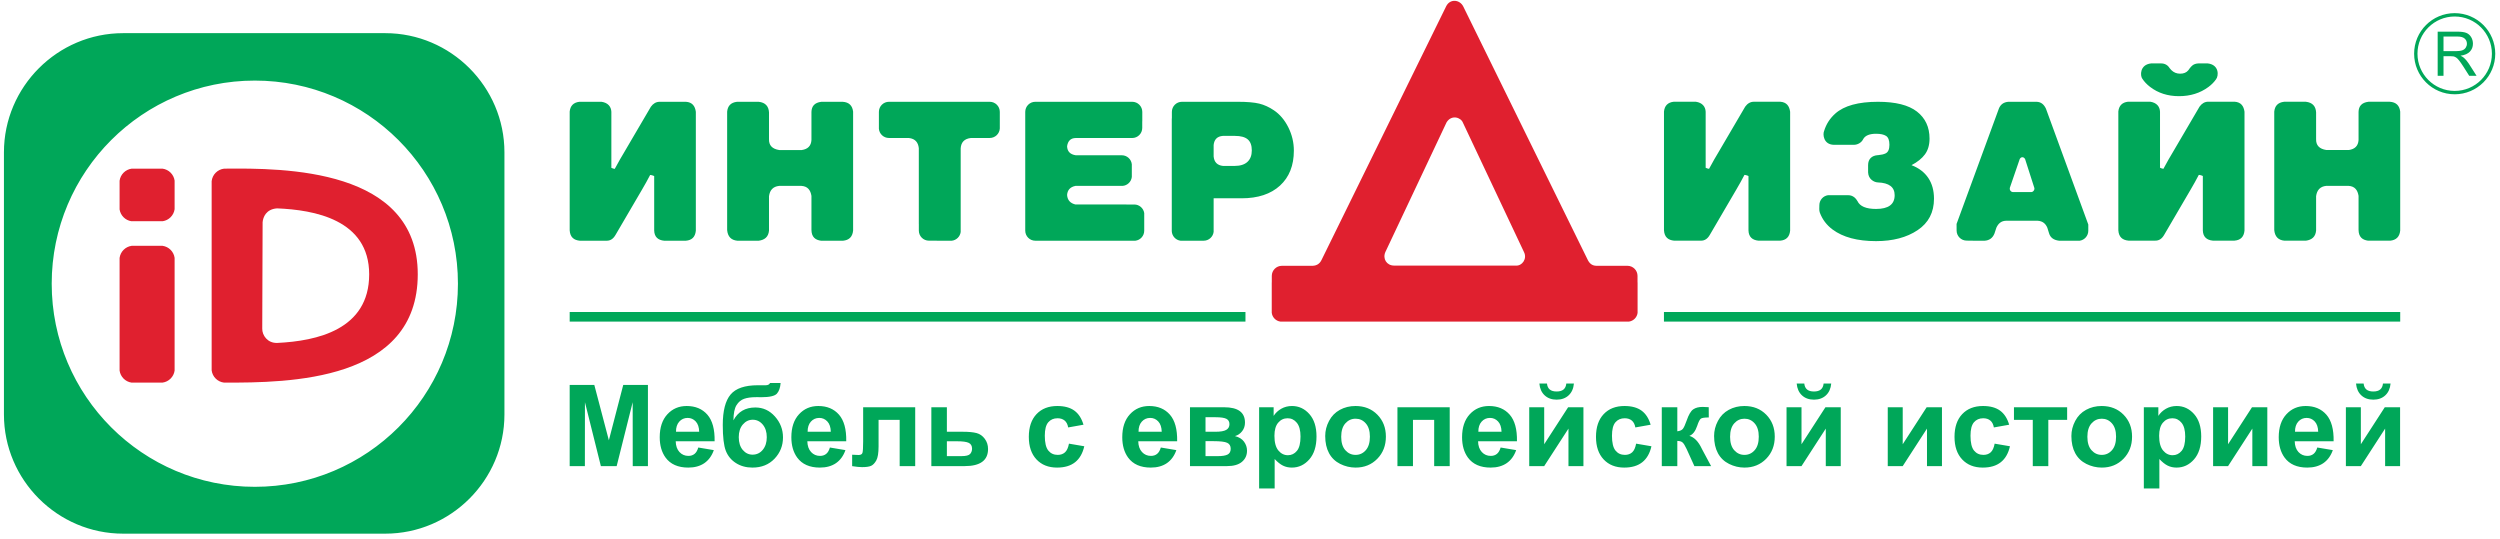 <?xml version="1.0" encoding="UTF-8"?>
<svg xmlns="http://www.w3.org/2000/svg" width="436" height="94" viewBox="0 0 436 94" fill="none">
  <path fill-rule="evenodd" clip-rule="evenodd" d="M21.468 5.783H67.192C78.622 5.783 87.973 15.135 87.973 26.564V72.288C87.973 83.718 78.622 93.07 67.192 93.07H21.468C10.038 93.07 0.687 83.718 0.687 72.288V26.564C0.687 15.135 10.038 5.783 21.468 5.783ZM380.015 16.772C378.057 16.772 376.371 16.231 374.965 15.148C374.404 14.717 373.955 14.242 373.617 13.722C373.234 13.235 373.14 11.277 375.155 11.059C375.739 11.059 376.323 11.059 376.907 11.059C377.176 11.059 377.92 11.115 378.38 11.88C378.465 11.993 378.565 12.108 378.682 12.226C379.098 12.643 379.61 12.851 380.218 12.851C380.849 12.851 381.33 12.647 381.654 12.243C381.745 12.132 381.822 12.022 381.887 11.913C382.161 11.588 382.478 11.099 383.406 11.059C383.945 11.059 384.484 11.059 385.023 11.059C387.057 11.287 386.959 13.243 386.472 13.836C386.134 14.322 385.695 14.765 385.155 15.167C383.712 16.236 382 16.772 380.015 16.772ZM425.13 13.216V5.521H428.542C429.228 5.521 429.749 5.591 430.105 5.729C430.462 5.866 430.746 6.11 430.962 6.46C431.175 6.811 431.281 7.199 431.281 7.62C431.281 8.167 431.105 8.626 430.75 9C430.397 9.374 429.851 9.613 429.113 9.715C429.383 9.844 429.588 9.972 429.727 10.098C430.024 10.371 430.306 10.712 430.573 11.121L431.911 13.216H430.63L429.613 11.614C429.315 11.153 429.069 10.799 428.876 10.556C428.685 10.309 428.512 10.138 428.36 10.041C428.208 9.943 428.054 9.874 427.896 9.834C427.78 9.811 427.592 9.799 427.328 9.799H426.148V13.216H425.13ZM426.148 8.918H428.337C428.801 8.918 429.166 8.869 429.428 8.772C429.692 8.676 429.89 8.522 430.026 8.31C430.162 8.099 430.231 7.87 430.231 7.62C430.231 7.256 430.1 6.957 429.834 6.723C429.571 6.489 429.154 6.372 428.582 6.372H426.148V8.918ZM428.098 2.292C430.05 2.292 431.819 3.084 433.1 4.365C434.381 5.645 435.173 7.415 435.173 9.368C435.173 11.322 434.381 13.09 433.101 14.371C431.82 15.651 430.051 16.443 428.098 16.443C426.145 16.443 424.374 15.651 423.094 14.371L423.078 14.354C421.807 13.075 421.022 11.312 421.022 9.368C421.022 7.415 421.814 5.644 423.094 4.364C424.374 3.084 426.145 2.292 428.098 2.292ZM432.686 4.779C431.513 3.605 429.889 2.878 428.098 2.878C426.306 2.878 424.684 3.605 423.51 4.779C422.335 5.953 421.608 7.577 421.608 9.368C421.608 11.152 422.329 12.77 423.494 13.941L423.51 13.956C424.684 15.129 426.306 15.856 428.098 15.856C429.888 15.856 431.512 15.129 432.686 13.956C433.86 12.781 434.587 11.159 434.587 9.368C434.587 7.577 433.86 5.954 432.686 4.779ZM418.596 19.464V40.202C418.485 41.349 417.846 41.876 416.847 41.977H413C412.026 41.845 411.344 41.356 411.332 40.084V34.16C411.173 33.154 410.679 32.484 409.588 32.414H405.692C404.63 32.526 404.071 33.154 403.928 34.209V40.202C403.833 41.306 403.179 41.837 402.141 41.977H398.403C397.32 41.872 396.729 41.251 396.629 40.113V19.473C396.723 18.499 397.236 17.87 398.364 17.746H402.13C403.295 17.875 403.861 18.514 403.928 19.587V24.241C403.885 25.365 404.517 25.976 405.711 26.161H409.647C410.679 26.009 411.27 25.455 411.332 24.418V19.523C411.355 18.535 411.859 17.89 413.069 17.746H416.768C417.909 17.814 418.473 18.429 418.596 19.464ZM371.141 17.737H374.988C376.117 17.902 376.67 18.584 376.707 19.485V23.854V29.256C376.803 29.315 377.226 29.454 377.297 29.442C377.966 28.206 378.512 27.245 378.936 26.558L380.036 24.68L383.602 18.595C383.993 18.057 384.487 17.737 385.135 17.737H389.701C390.815 17.808 391.303 18.479 391.44 19.485V40.218C391.333 41.338 390.722 41.888 389.695 41.968H385.916C384.851 41.867 384.206 41.311 384.175 40.184V30.702C384.121 30.635 383.498 30.455 383.469 30.503C383.024 31.359 382.561 32.195 382.078 33.012L377.439 40.945C377.045 41.642 376.522 41.983 375.868 41.968H371.21C370.191 41.873 369.512 41.373 369.438 40.154V19.445C369.543 18.453 370.081 17.856 371.141 17.737ZM291.901 17.742H295.747C296.877 17.907 297.429 18.59 297.467 19.49V23.859V29.261C297.563 29.32 297.985 29.459 298.057 29.447C298.725 28.211 299.272 27.25 299.695 26.564L300.795 24.686L304.362 18.6C304.752 18.062 305.247 17.742 305.894 17.742H310.461C311.575 17.813 312.062 18.484 312.199 19.49V40.223C312.093 41.343 311.481 41.893 310.455 41.974H306.675C305.611 41.872 304.966 41.316 304.935 40.189V30.707C304.881 30.64 304.257 30.46 304.229 30.508C303.784 31.364 303.321 32.201 302.838 33.017L298.199 40.95C297.805 41.647 297.282 41.988 296.628 41.974H291.97C290.951 41.878 290.272 41.378 290.198 40.159V19.45C290.303 18.458 290.84 17.861 291.901 17.742ZM101.055 17.751H104.903C106.031 17.916 106.584 18.599 106.622 19.499V23.868V29.27C106.718 29.329 107.14 29.468 107.212 29.456C107.88 28.22 108.427 27.259 108.85 26.573L109.95 24.694L113.517 18.609C113.907 18.071 114.402 17.751 115.049 17.751H119.616C120.73 17.822 121.218 18.493 121.354 19.499V40.232C121.247 41.352 120.636 41.902 119.61 41.982H115.83C114.765 41.881 114.121 41.325 114.09 40.198V30.716C114.035 30.649 113.412 30.469 113.383 30.517C112.939 31.373 112.475 32.209 111.993 33.026L107.354 40.959C106.96 41.656 106.436 41.997 105.783 41.982H101.124C100.106 41.887 99.427 41.386 99.353 40.168V19.459C99.458 18.467 99.996 17.87 101.055 17.751ZM148.782 19.469V40.208C148.67 41.355 148.032 41.881 147.032 41.982H143.185C142.211 41.85 141.529 41.361 141.517 40.089V34.165C141.358 33.159 140.864 32.489 139.773 32.42H135.877C134.816 32.532 134.257 33.159 134.114 34.215V40.208C134.018 41.311 133.364 41.842 132.326 41.982H128.588C127.506 41.878 126.914 41.257 126.814 40.119V19.479C126.908 18.505 127.421 17.876 128.549 17.751H132.315C133.48 17.881 134.047 18.52 134.114 19.592V24.246C134.07 25.371 134.703 25.981 135.897 26.166H139.832C140.864 26.014 141.456 25.461 141.517 24.424V19.529C141.54 18.541 142.045 17.896 143.255 17.751H146.953C148.094 17.82 148.659 18.435 148.782 19.469ZM167.543 25.859V40.461C167.439 41.264 166.793 41.898 165.983 41.982H163.375V41.974H162.002C161.032 41.974 160.245 41.186 160.245 40.216V39.065H160.241V25.839C160.129 24.837 159.617 24.193 158.52 24.07H156.401V24.064L155.029 24.064C154.111 24.064 153.357 23.358 153.279 22.459V20.661V19.509C153.279 18.539 154.066 17.752 155.036 17.751H156.408H171.456H172.608C173.578 17.751 174.365 18.538 174.366 19.508V20.88V22.404C174.315 23.329 173.549 24.063 172.612 24.064H171.24V24.07H169.3C168.169 24.201 167.616 24.826 167.543 25.859ZM186.1 33.997C186.162 34.951 186.705 35.456 187.56 35.663H196.443V35.665H197.815C198.697 35.665 199.427 36.316 199.553 37.163V40.238C199.552 41.138 198.875 41.88 198.002 41.982H181.931L180.559 41.982C179.588 41.981 178.802 41.194 178.802 40.223V39.072V20.661V19.51C178.802 18.539 179.588 17.752 180.559 17.751H196.306H197.457C198.427 17.751 199.215 18.538 199.216 19.508V20.881V21.161H199.207V22.312C199.207 23.283 198.42 24.07 197.45 24.07H196.077H187.59C186.709 24.091 186.236 24.596 186.1 25.502C186.131 26.406 186.635 26.931 187.609 27.078H194.27L195.642 27.079C196.551 27.079 197.299 27.77 197.389 28.655V30.858C197.298 31.698 196.615 32.361 195.765 32.42H187.56C186.649 32.604 186.167 33.132 186.1 33.997ZM211.658 34.583V40.437C211.553 41.307 210.812 41.981 209.914 41.982H208.542H205.884C205.046 41.873 204.394 41.174 204.357 40.316V20.661H204.374V19.51C204.374 18.539 205.161 17.752 206.131 17.751H207.503H215.847C217.491 17.751 218.75 17.86 219.616 18.072C220.485 18.286 221.334 18.675 222.169 19.238C223.205 19.937 224.045 20.93 224.687 22.213C225.327 23.497 225.649 24.848 225.649 26.268C225.649 28.859 224.842 30.893 223.233 32.368C221.622 33.844 219.387 34.583 216.525 34.583H211.658ZM211.658 25.287V27.28C211.75 28.279 212.294 28.831 213.29 28.938H215.306C216.297 28.938 217.05 28.702 217.556 28.228C218.063 27.756 218.315 27.09 218.315 26.234C218.315 25.355 218.079 24.713 217.606 24.309C217.133 23.903 216.388 23.7 215.375 23.7H213.256C212.293 23.779 211.761 24.308 211.658 25.287ZM327.184 42.052C323.94 42.052 321.408 41.377 319.595 40.022C318.564 39.254 317.826 38.278 317.382 37.093C317.227 36.682 317.296 36.218 317.296 35.783C317.296 34.898 317.951 34.165 318.803 34.043H322.266C322.36 34.066 323.302 33.927 323.945 35.078C324.371 35.986 325.45 36.44 327.184 36.44C329.348 36.44 330.428 35.642 330.428 34.043C330.428 32.628 329.453 31.886 327.498 31.815C326.837 31.792 325.848 31.258 325.796 30.069V28.801C325.796 27.735 326.434 27.133 327.483 27.059C327.518 27.056 327.552 27.054 327.587 27.051C328.104 27.006 328.521 26.909 328.838 26.758C329.29 26.544 329.515 26.043 329.515 25.255C329.515 24.465 329.317 23.948 328.924 23.7C328.53 23.451 327.948 23.328 327.184 23.328C326.065 23.328 325.326 23.625 324.967 24.218C324.635 24.955 323.86 25.256 323.332 25.255H319.814C318.012 25.206 317.865 23.436 318.117 22.865C318.477 21.666 319.133 20.643 320.084 19.797C321.618 18.433 324.095 17.752 327.522 17.752C330.585 17.752 332.848 18.321 334.315 19.458C335.777 20.596 336.511 22.168 336.511 24.173C336.511 25.277 336.244 26.189 335.717 26.911C335.187 27.632 334.404 28.263 333.367 28.803C334.653 29.299 335.626 30.041 336.292 31.034C336.955 32.024 337.288 33.23 337.288 34.648C337.288 37.037 336.335 38.869 334.432 40.139C332.528 41.416 330.111 42.052 327.184 42.052ZM348.17 39.706L347.827 40.744C347.502 41.535 346.922 41.925 346.13 41.982H344.36L342.988 41.964C342.018 41.963 341.231 41.176 341.231 40.206L341.226 39.054L348.616 18.907C348.894 18.244 349.405 17.822 350.254 17.751H355.159C355.967 17.765 356.473 18.23 356.811 18.949L364.198 39.159V40.243C364.198 41.126 363.548 41.857 362.7 41.982H359.106C358.211 41.875 357.585 41.481 357.352 40.669L357.055 39.715C356.754 39 356.231 38.554 355.387 38.501H349.834C349.03 38.522 348.505 38.968 348.17 39.706ZM351.089 33.502H354.224C354.602 33.514 354.901 33.059 354.778 32.738L353.174 27.738C352.929 27.305 352.453 27.321 352.239 27.742C351.587 29.638 351.179 30.822 350.527 32.718C350.402 33.201 350.77 33.504 351.089 33.502ZM290.192 54.409H418.597V56.084H290.192V54.409ZM99.353 54.409H217.209V56.084H99.353V54.409ZM99.352 81.289V67.129H103.647L106.186 76.787L108.694 67.129H112.999V81.289H110.349L110.339 70.141L107.547 81.289H104.792L102.013 70.141L102.003 81.289H99.352ZM121.78 78.046L124.49 78.501C124.144 79.493 123.593 80.248 122.845 80.769C122.093 81.286 121.154 81.547 120.03 81.547C118.247 81.547 116.925 80.963 116.071 79.796C115.395 78.86 115.056 77.68 115.056 76.253C115.056 74.552 115.501 73.217 116.387 72.255C117.274 71.288 118.398 70.807 119.757 70.807C121.279 70.807 122.483 71.312 123.366 72.32C124.246 73.329 124.668 74.875 124.628 76.958H117.844C117.864 77.762 118.082 78.388 118.501 78.837C118.916 79.285 119.437 79.509 120.056 79.509C120.482 79.509 120.837 79.394 121.124 79.163C121.414 78.933 121.632 78.56 121.78 78.046ZM121.939 75.297C121.919 74.509 121.717 73.909 121.332 73.5C120.947 73.089 120.478 72.884 119.924 72.884C119.335 72.884 118.846 73.102 118.461 73.533C118.076 73.965 117.887 74.555 117.894 75.297H121.939ZM134.3 66.793H136.139C136.079 67.607 135.865 68.223 135.496 68.645C135.127 69.064 134.21 69.275 132.753 69.275C132.582 69.275 132.407 69.272 132.233 69.265H131.883C131.02 69.265 130.317 69.36 129.777 69.551C129.237 69.739 128.791 70.108 128.449 70.656C128.102 71.206 127.925 72.09 127.911 73.306C128.31 72.555 128.828 71.994 129.464 71.622C130.097 71.249 130.855 71.064 131.728 71.064C133.076 71.064 134.217 71.589 135.153 72.64C136.086 73.688 136.554 74.904 136.554 76.286C136.554 77.726 136.063 78.962 135.081 79.997C134.095 81.029 132.813 81.547 131.228 81.547C130.136 81.547 129.18 81.286 128.353 80.762C127.529 80.241 126.939 79.526 126.583 78.62C126.23 77.713 126.052 76.214 126.052 74.117C126.052 71.651 126.507 69.881 127.414 68.804C128.32 67.726 129.902 67.188 132.16 67.188H133.535C133.917 67.188 134.171 67.056 134.3 66.793ZM128.841 76.239C128.841 77.179 129.075 77.924 129.539 78.472C130.005 79.018 130.571 79.292 131.244 79.292C131.969 79.292 132.566 79.008 133.031 78.442C133.495 77.875 133.726 77.146 133.726 76.249C133.726 75.336 133.492 74.601 133.02 74.041C132.549 73.48 131.965 73.201 131.273 73.201C130.601 73.201 130.028 73.477 129.553 74.028C129.078 74.578 128.841 75.316 128.841 76.239ZM144.736 78.046L147.445 78.501C147.099 79.493 146.548 80.248 145.801 80.769C145.049 81.286 144.109 81.547 142.985 81.547C141.202 81.547 139.88 80.963 139.027 79.796C138.35 78.86 138.012 77.68 138.012 76.253C138.012 74.552 138.456 73.217 139.343 72.255C140.229 71.288 141.353 70.807 142.712 70.807C144.234 70.807 145.438 71.312 146.321 72.32C147.201 73.329 147.623 74.875 147.583 76.958H140.799C140.82 77.762 141.037 78.388 141.456 78.837C141.871 79.285 142.392 79.509 143.012 79.509C143.437 79.509 143.793 79.394 144.079 79.163C144.37 78.933 144.587 78.56 144.736 78.046ZM144.894 75.297C144.874 74.509 144.673 73.909 144.287 73.5C143.902 73.089 143.433 72.884 142.88 72.884C142.29 72.884 141.802 73.102 141.416 73.533C141.031 73.965 140.843 74.555 140.85 75.297H144.894ZM150.534 71.025H159.612V81.289H156.902V73.22H153.223V77.838C153.223 79.012 153.088 79.836 152.818 80.311C152.545 80.785 152.245 81.095 151.915 81.243C151.589 81.391 151.058 81.467 150.33 81.467C149.898 81.467 149.324 81.408 148.615 81.296V79.302C148.675 79.302 148.826 79.309 149.071 79.322C149.354 79.341 149.574 79.351 149.729 79.351C150.099 79.351 150.323 79.229 150.409 78.989C150.491 78.745 150.534 78.072 150.534 76.968V71.025ZM162.427 71.025H165.136V75.297H167.859C168.926 75.297 169.744 75.373 170.318 75.528C170.892 75.682 171.366 76.015 171.745 76.526C172.124 77.037 172.316 77.631 172.316 78.306C172.316 79.299 171.976 80.043 171.297 80.541C170.618 81.039 169.603 81.289 168.245 81.289H162.427V71.025ZM165.136 79.549H167.671C168.462 79.549 168.969 79.421 169.194 79.166C169.415 78.91 169.527 78.606 169.527 78.254C169.527 77.762 169.335 77.423 168.95 77.235C168.568 77.05 167.885 76.958 166.906 76.958H165.136V79.549ZM188.958 74.071L186.288 74.546C186.199 74.014 185.995 73.616 185.675 73.346C185.355 73.079 184.943 72.944 184.436 72.944C183.76 72.944 183.22 73.178 182.817 73.645C182.415 74.114 182.214 74.894 182.214 75.993C182.214 77.212 182.419 78.072 182.827 78.577C183.236 79.081 183.783 79.332 184.469 79.332C184.983 79.332 185.405 79.183 185.731 78.89C186.061 78.596 186.292 78.092 186.427 77.373L189.097 77.828C188.82 79.055 188.289 79.981 187.505 80.607C186.72 81.233 185.669 81.547 184.347 81.547C182.85 81.547 181.654 81.072 180.764 80.126C179.871 79.177 179.426 77.865 179.426 76.187C179.426 74.489 179.874 73.171 180.767 72.225C181.661 71.279 182.87 70.807 184.396 70.807C185.642 70.807 186.635 71.078 187.372 71.615C188.108 72.152 188.635 72.97 188.958 74.071ZM202.447 78.046L205.156 78.501C204.81 79.493 204.26 80.248 203.512 80.769C202.76 81.286 201.821 81.547 200.696 81.547C198.913 81.547 197.591 80.963 196.738 79.796C196.062 78.86 195.723 77.68 195.723 76.253C195.723 74.552 196.167 73.217 197.054 72.255C197.941 71.288 199.065 70.807 200.423 70.807C201.945 70.807 203.149 71.312 204.032 72.32C204.912 73.329 205.334 74.875 205.295 76.958H198.511C198.531 77.762 198.749 78.388 199.167 78.837C199.582 79.285 200.103 79.509 200.723 79.509C201.148 79.509 201.504 79.394 201.791 79.163C202.081 78.933 202.298 78.56 202.447 78.046ZM202.605 75.297C202.585 74.509 202.384 73.909 201.999 73.5C201.613 73.089 201.145 72.884 200.591 72.884C200.001 72.884 199.513 73.102 199.128 73.533C198.742 73.965 198.554 74.555 198.561 75.297H202.605ZM207.533 71.025H213.479C214.699 71.025 215.609 71.246 216.215 71.691C216.822 72.136 217.125 72.808 217.125 73.705C217.125 74.278 216.96 74.78 216.627 75.204C216.297 75.63 215.879 75.913 215.378 76.055C216.083 76.23 216.611 76.553 216.96 77.031C217.306 77.508 217.481 78.03 217.481 78.596C217.481 79.394 217.188 80.043 216.601 80.541C216.014 81.039 215.148 81.289 214 81.289H207.533V71.025ZM210.242 75.297H212.002C212.853 75.297 213.466 75.192 213.845 74.977C214.224 74.763 214.416 74.427 214.416 73.969C214.416 73.533 214.237 73.227 213.885 73.042C213.532 72.858 212.906 72.765 212.002 72.765H210.242V75.297ZM210.242 79.549H212.398C213.176 79.549 213.744 79.457 214.099 79.269C214.455 79.081 214.633 78.748 214.633 78.264C214.633 77.759 214.429 77.413 214.02 77.225C213.615 77.034 212.82 76.938 211.64 76.938H210.242V79.549ZM219.591 71.025H222.123V72.531C222.452 72.017 222.894 71.602 223.454 71.282C224.014 70.966 224.638 70.807 225.32 70.807C226.51 70.807 227.522 71.276 228.352 72.211C229.183 73.144 229.598 74.45 229.598 76.118C229.598 77.835 229.18 79.166 228.342 80.12C227.505 81.072 226.49 81.547 225.297 81.547C224.729 81.547 224.216 81.434 223.754 81.207C223.296 80.983 222.808 80.597 222.3 80.05V85.185H219.591V71.025ZM222.261 75.999C222.261 77.156 222.488 78.01 222.947 78.563C223.401 79.114 223.959 79.391 224.611 79.391C225.241 79.391 225.764 79.137 226.183 78.629C226.602 78.121 226.81 77.291 226.81 76.134C226.81 75.053 226.595 74.252 226.163 73.728C225.735 73.204 225.201 72.944 224.565 72.944C223.902 72.944 223.352 73.201 222.917 73.715C222.478 74.229 222.261 74.99 222.261 75.999ZM231.117 76.032C231.117 75.129 231.339 74.255 231.784 73.411C232.228 72.564 232.858 71.921 233.672 71.477C234.487 71.031 235.393 70.807 236.398 70.807C237.951 70.807 239.22 71.312 240.212 72.32C241.204 73.333 241.699 74.605 241.699 76.147C241.699 77.703 241.198 78.992 240.199 80.014C239.197 81.035 237.938 81.547 236.418 81.547C235.479 81.547 234.582 81.332 233.728 80.907C232.878 80.482 232.228 79.859 231.784 79.035C231.339 78.214 231.117 77.212 231.117 76.032ZM233.906 76.177C233.906 77.196 234.147 77.977 234.628 78.517C235.113 79.061 235.706 79.332 236.415 79.332C237.12 79.332 237.714 79.061 238.191 78.517C238.669 77.977 238.91 77.189 238.91 76.157C238.91 75.152 238.669 74.377 238.191 73.837C237.714 73.293 237.12 73.022 236.415 73.022C235.706 73.022 235.113 73.293 234.628 73.837C234.147 74.377 233.906 75.159 233.906 76.177ZM243.713 71.025H252.83V81.289H250.12V73.22H246.422V81.289H243.713V71.025ZM261.71 78.046L264.42 78.501C264.073 79.493 263.523 80.248 262.775 80.769C262.023 81.286 261.084 81.547 259.96 81.547C258.176 81.547 256.855 80.963 256.001 79.796C255.325 78.86 254.986 77.68 254.986 76.253C254.986 74.552 255.431 73.217 256.317 72.255C257.204 71.288 258.328 70.807 259.686 70.807C261.209 70.807 262.412 71.312 263.295 72.32C264.175 73.329 264.597 74.875 264.558 76.958H257.774C257.794 77.762 258.012 78.388 258.43 78.837C258.845 79.285 259.367 79.509 259.986 79.509C260.411 79.509 260.767 79.394 261.054 79.163C261.344 78.933 261.562 78.56 261.71 78.046ZM261.868 75.297C261.848 74.509 261.647 73.909 261.261 73.5C260.876 73.089 260.408 72.884 259.854 72.884C259.264 72.884 258.776 73.102 258.391 73.533C258.005 73.965 257.817 74.555 257.824 75.297H261.868ZM266.698 71.025H269.308V77.476L273.481 71.025H276.151V81.289H273.54V74.747L269.308 81.289H266.698V71.025ZM273.164 66.891H274.49C274.413 67.765 274.104 68.454 273.567 68.951C273.03 69.45 272.334 69.7 271.48 69.7C270.623 69.7 269.928 69.45 269.391 68.951C268.853 68.454 268.543 67.765 268.467 66.891H269.792C269.839 67.347 269.997 67.692 270.273 67.926C270.55 68.16 270.953 68.276 271.48 68.276C272.005 68.276 272.406 68.16 272.683 67.926C272.96 67.692 273.119 67.347 273.164 66.891ZM287.872 74.071L285.203 74.546C285.113 74.014 284.909 73.616 284.59 73.346C284.27 73.079 283.858 72.944 283.35 72.944C282.674 72.944 282.134 73.178 281.732 73.645C281.33 74.114 281.128 74.894 281.128 75.993C281.128 77.212 281.333 78.072 281.741 78.577C282.15 79.081 282.697 79.332 283.383 79.332C283.897 79.332 284.319 79.183 284.646 78.89C284.975 78.596 285.206 78.092 285.341 77.373L288.011 77.828C287.734 79.055 287.204 79.981 286.419 80.607C285.634 81.233 284.583 81.547 283.261 81.547C281.765 81.547 280.568 81.072 279.678 80.126C278.785 79.177 278.34 77.865 278.34 76.187C278.34 74.489 278.788 73.171 279.681 72.225C280.575 71.279 281.784 70.807 283.311 70.807C284.557 70.807 285.549 71.078 286.287 71.615C287.022 72.152 287.55 72.97 287.872 74.071ZM289.814 71.025H292.524V75.218C292.975 75.165 293.295 75.026 293.483 74.802C293.668 74.578 293.895 74.087 294.159 73.329C294.508 72.317 294.887 71.675 295.302 71.391C295.715 71.108 296.255 70.966 296.928 70.966C297.135 70.966 297.492 70.982 298.002 71.015L298.012 72.805C297.294 72.805 296.836 72.871 296.638 73.006C296.437 73.148 296.219 73.57 295.988 74.272C295.672 75.214 295.214 75.798 294.62 76.015C295.477 76.253 296.202 77.001 296.796 78.257C296.826 78.323 296.862 78.388 296.901 78.462L298.417 81.289H295.5L294.149 78.313C293.872 77.713 293.631 77.327 293.427 77.156C293.226 76.985 292.923 76.899 292.524 76.899V81.289H289.815L289.814 71.025ZM298.938 76.032C298.938 75.129 299.159 74.255 299.604 73.411C300.048 72.564 300.678 71.921 301.492 71.477C302.307 71.031 303.214 70.807 304.219 70.807C305.771 70.807 307.04 71.312 308.032 72.32C309.025 73.333 309.519 74.605 309.519 76.147C309.519 77.703 309.018 78.992 308.019 80.014C307.017 81.035 305.758 81.547 304.239 81.547C303.299 81.547 302.403 81.332 301.549 80.907C300.698 80.482 300.048 79.859 299.604 79.035C299.159 78.214 298.938 77.212 298.938 76.032ZM301.727 76.177C301.727 77.196 301.967 77.977 302.448 78.517C302.933 79.061 303.526 79.332 304.235 79.332C304.94 79.332 305.534 79.061 306.011 78.517C306.49 77.977 306.73 77.189 306.73 76.157C306.73 75.152 306.49 74.377 306.011 73.837C305.534 73.293 304.94 73.022 304.235 73.022C303.526 73.022 302.933 73.293 302.448 73.837C301.967 74.377 301.727 75.159 301.727 76.177ZM311.572 71.025H314.183V77.476L318.356 71.025H321.026V81.289H318.416V74.747L314.183 81.289H311.572V71.025ZM318.039 66.891H319.365C319.289 67.765 318.979 68.454 318.442 68.951C317.904 69.45 317.209 69.7 316.356 69.7C315.498 69.7 314.803 69.45 314.265 68.951C313.728 68.454 313.418 67.765 313.343 66.891H314.667C314.714 67.347 314.872 67.692 315.148 67.926C315.425 68.16 315.828 68.276 316.356 68.276C316.879 68.276 317.281 68.16 317.558 67.926C317.835 67.692 317.994 67.347 318.039 66.891ZM329.224 71.025H331.834V77.476L336.008 71.025H338.678V81.289H336.067V74.747L331.834 81.289H329.224V71.025ZM350.399 74.071L347.729 74.546C347.64 74.014 347.436 73.616 347.116 73.346C346.796 73.079 346.385 72.944 345.877 72.944C345.201 72.944 344.661 73.178 344.258 73.645C343.856 74.114 343.655 74.894 343.655 75.993C343.655 77.212 343.86 78.072 344.268 78.577C344.677 79.081 345.224 79.332 345.91 79.332C346.424 79.332 346.846 79.183 347.173 78.89C347.502 78.596 347.733 78.092 347.868 77.373L350.537 77.828C350.261 79.055 349.73 79.981 348.946 80.607C348.161 81.233 347.11 81.547 345.788 81.547C344.292 81.547 343.095 81.072 342.205 80.126C341.311 79.177 340.867 77.865 340.867 76.187C340.867 74.489 341.315 73.171 342.208 72.225C343.102 71.279 344.311 70.807 345.837 70.807C347.083 70.807 348.075 71.078 348.814 71.615C349.549 72.152 350.076 72.97 350.399 74.071ZM351.234 71.025H360.509V73.22H357.226V81.289H354.516V73.22H351.234V71.025ZM361.25 76.032C361.25 75.129 361.472 74.255 361.916 73.411C362.361 72.564 362.991 71.921 363.805 71.477C364.619 71.031 365.526 70.807 366.531 70.807C368.084 70.807 369.353 71.312 370.345 72.32C371.337 73.333 371.832 74.605 371.832 76.147C371.832 77.703 371.331 78.992 370.331 80.014C369.33 81.035 368.071 81.547 366.551 81.547C365.612 81.547 364.715 81.332 363.861 80.907C363.011 80.482 362.361 79.859 361.916 79.035C361.472 78.214 361.25 77.212 361.25 76.032ZM364.039 76.177C364.039 77.196 364.28 77.977 364.761 78.517C365.246 79.061 365.839 79.332 366.547 79.332C367.253 79.332 367.847 79.061 368.324 78.517C368.802 77.977 369.043 77.189 369.043 76.157C369.043 75.152 368.802 74.377 368.324 73.837C367.847 73.293 367.253 73.022 366.547 73.022C365.839 73.022 365.246 73.293 364.761 73.837C364.28 74.377 364.039 75.159 364.039 76.177ZM373.885 71.025H376.416V72.531C376.746 72.017 377.188 71.602 377.748 71.282C378.308 70.966 378.931 70.807 379.614 70.807C380.804 70.807 381.816 71.276 382.646 72.211C383.477 73.144 383.892 74.45 383.892 76.118C383.892 77.835 383.473 79.166 382.636 80.12C381.799 81.072 380.784 81.547 379.591 81.547C379.023 81.547 378.51 81.434 378.048 81.207C377.59 80.983 377.102 80.597 376.594 80.05V85.185H373.885V71.025ZM376.555 75.999C376.555 77.156 376.782 78.01 377.24 78.563C377.695 79.114 378.252 79.391 378.905 79.391C379.535 79.391 380.058 79.137 380.477 78.629C380.896 78.121 381.103 77.291 381.103 76.134C381.103 75.053 380.889 74.252 380.458 73.728C380.029 73.204 379.495 72.944 378.859 72.944C378.196 72.944 377.646 73.201 377.21 73.715C376.772 74.229 376.555 74.99 376.555 75.999ZM385.965 71.025H388.576V77.476L392.749 71.025H395.419V81.289H392.808V74.747L388.576 81.289H385.965V71.025ZM404.134 78.046L406.844 78.501C406.498 79.493 405.947 80.248 405.199 80.769C404.448 81.286 403.508 81.547 402.384 81.547C400.601 81.547 399.279 80.963 398.426 79.796C397.749 78.86 397.41 77.68 397.41 76.253C397.41 74.552 397.855 73.217 398.742 72.255C399.628 71.288 400.752 70.807 402.111 70.807C403.633 70.807 404.837 71.312 405.72 72.32C406.6 73.329 407.022 74.875 406.982 76.958H400.198C400.218 77.762 400.436 78.388 400.854 78.837C401.27 79.285 401.791 79.509 402.411 79.509C402.836 79.509 403.192 79.394 403.478 79.163C403.768 78.933 403.986 78.56 404.134 78.046ZM404.293 75.297C404.273 74.509 404.072 73.909 403.686 73.5C403.301 73.089 402.832 72.884 402.278 72.884C401.689 72.884 401.201 73.102 400.815 73.533C400.43 73.965 400.241 74.555 400.248 75.297H404.293ZM409.122 71.025H411.732V77.476L415.906 71.025H418.576V81.289H415.965V74.747L411.732 81.289H409.122V71.025ZM415.589 66.891H416.914C416.838 67.765 416.528 68.454 415.991 68.951C415.454 69.45 414.758 69.7 413.905 69.7C413.048 69.7 412.352 69.45 411.815 68.951C411.277 68.454 410.968 67.765 410.892 66.891H412.217C412.263 67.347 412.422 67.692 412.698 67.926C412.975 68.16 413.377 68.276 413.905 68.276C414.429 68.276 414.831 68.16 415.108 67.926C415.385 67.692 415.543 67.347 415.589 66.891ZM44.442 14.054C64.005 14.054 79.864 29.913 79.864 49.478C79.864 69.042 64.005 84.901 44.442 84.901C24.877 84.901 9.017 69.042 9.017 49.478C9.017 29.913 24.877 14.054 44.442 14.054Z" fill="#00A759"></path>
  <path fill-rule="evenodd" clip-rule="evenodd" d="M30.452 36.483V31.494C30.291 30.412 29.428 29.558 28.34 29.413H22.968C21.873 29.561 21.006 30.427 20.856 31.52V36.526C21.02 37.579 21.85 38.412 22.901 38.581H28.368C29.448 38.423 30.301 37.565 30.452 36.483ZM255.202 1.148L276.947 45.412C277.312 46.091 277.815 46.341 278.396 46.352H282.455V46.355H283.827C284.797 46.356 285.584 47.143 285.584 48.114V49.265H285.595V54.568C285.495 55.351 284.88 55.973 284.1 56.084H223.29C222.502 55.972 221.882 55.337 221.792 54.542V49.267H221.801V48.115C221.801 47.145 222.588 46.358 223.558 46.357H224.93V46.352H228.966C229.642 46.315 230.155 46 230.47 45.35L252.236 1.048C252.934 -0.268 254.61 -0.069 255.202 1.148ZM255.146 21.422L265.795 43.986C266.367 45.132 265.452 46.418 264.353 46.317H243.103C241.838 46.305 241.087 45.126 241.613 43.942L252.276 21.348C253.126 19.947 254.791 20.449 255.146 21.422ZM30.452 64.634V44.965C30.297 43.883 29.44 43.027 28.358 42.873H22.949C21.863 43.029 21.005 43.892 20.856 44.98V64.622C21.003 65.703 21.85 66.561 22.925 66.726H28.354C29.438 66.574 30.297 65.718 30.452 64.634ZM48.328 36.34C54.753 36.605 64.385 38.266 64.385 47.852C64.385 57.502 55.249 59.474 48.364 59.807C46.656 59.87 45.706 58.476 45.736 57.301C45.757 51.122 45.779 44.941 45.8 38.762C45.873 37.891 46.393 36.466 48.328 36.34ZM39.075 66.729C50.438 66.754 72.857 66.516 72.857 47.837C72.857 29.319 49.512 29.304 39.088 29.413C37.945 29.542 37.038 30.451 36.912 31.594V64.594C37.056 65.715 37.95 66.6 39.075 66.729Z" fill="#E0202F"></path>
</svg>
